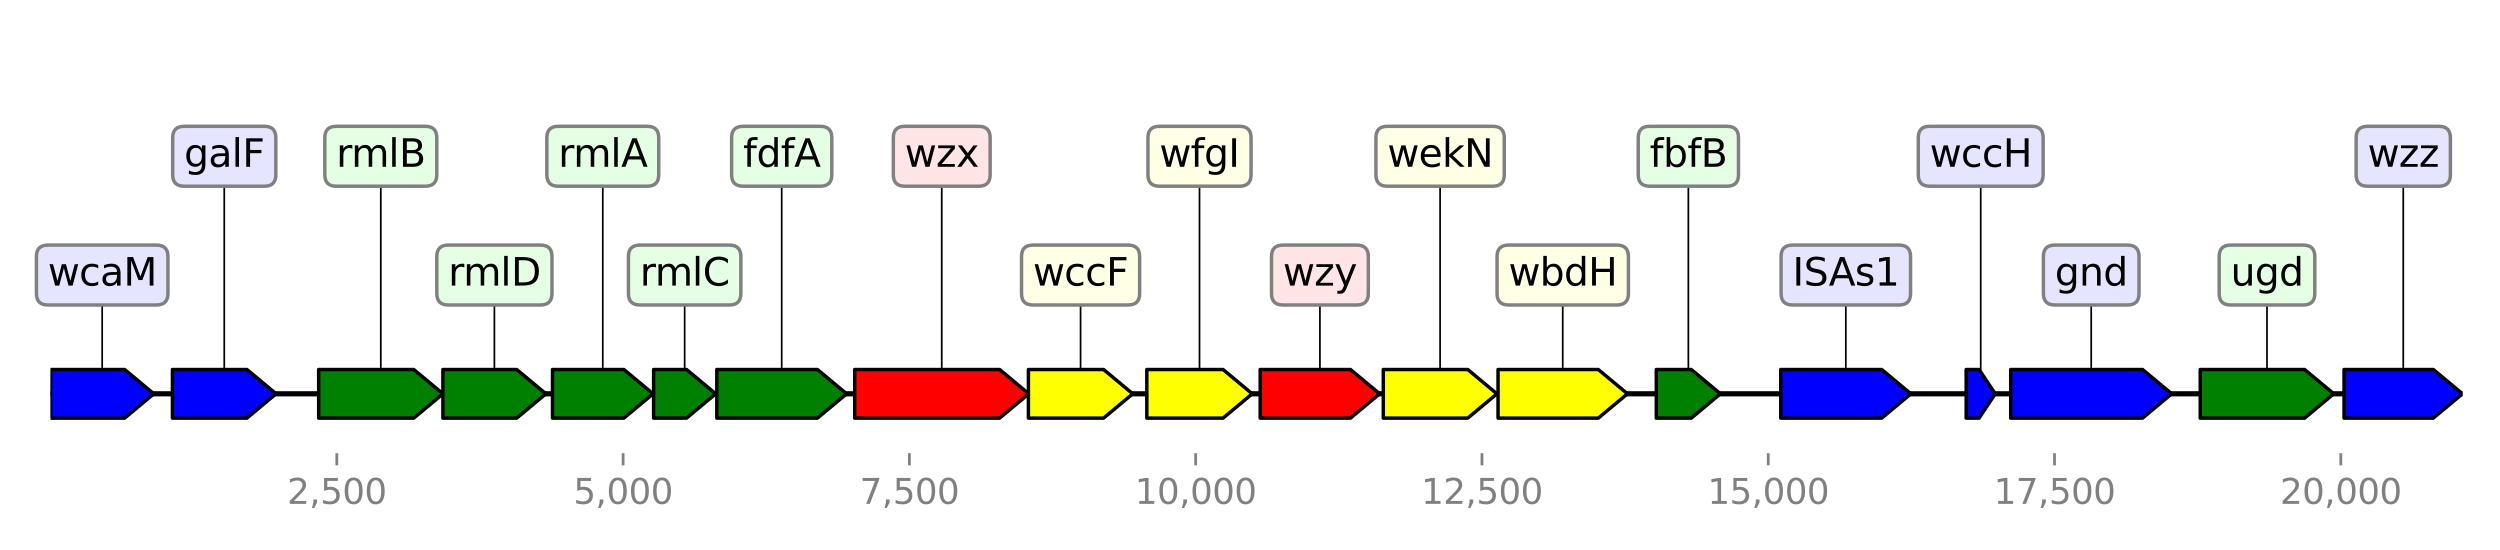 <?xml version="1.0" encoding="utf-8" standalone="no"?>
<!DOCTYPE svg PUBLIC "-//W3C//DTD SVG 1.1//EN"
  "http://www.w3.org/Graphics/SVG/1.1/DTD/svg11.dtd">
<svg height="158.4pt" version="1.1" viewBox="0 0 720 158.4" width="720pt" xmlns="http://www.w3.org/2000/svg" xmlns:xlink="http://www.w3.org/1999/xlink">
 <defs>
  <style type="text/css">*{stroke-linecap:butt;stroke-linejoin:round;}</style>
 </defs>
 <g id="figure_1">
  <g id="patch_1">
   <path d="M 0 158.4 
L 720 158.4 
L 720 0 
L 0 0 
z
" style="fill:#ffffff;"/>
  </g>
  <g id="axes_1">
   <g id="line2d_1">
    <path clip-path="url(#p6c3e9aa646)" d="M 14.562 113.417 
L 709.2 113.417 
" style="fill:none;stroke:#000000;stroke-linecap:square;stroke-width:1.5;"/>
   </g>
   <g id="line2d_2">
    <path clip-path="url(#p6c3e9aa646)" d="M 271.22 45.006 
L 271.22 113.417 
" style="fill:none;stroke:#000000;stroke-linecap:square;stroke-width:0.5;"/>
   </g>
   <g id="line2d_3">
    <path clip-path="url(#p6c3e9aa646)" d="M 602.27 79.211 
L 602.27 113.417 
" style="fill:none;stroke:#000000;stroke-linecap:square;stroke-width:0.5;"/>
   </g>
   <g id="line2d_4">
    <path clip-path="url(#p6c3e9aa646)" d="M 652.894 79.211 
L 652.894 113.417 
" style="fill:none;stroke:#000000;stroke-linecap:square;stroke-width:0.5;"/>
   </g>
   <g id="line2d_5">
    <path clip-path="url(#p6c3e9aa646)" d="M 531.595 79.211 
L 531.595 113.417 
" style="fill:none;stroke:#000000;stroke-linecap:square;stroke-width:0.5;"/>
   </g>
   <g id="line2d_6">
    <path clip-path="url(#p6c3e9aa646)" d="M 225.131 45.006 
L 225.131 113.417 
" style="fill:none;stroke:#000000;stroke-linecap:square;stroke-width:0.5;"/>
   </g>
   <g id="line2d_7">
    <path clip-path="url(#p6c3e9aa646)" d="M 450.069 79.211 
L 450.069 113.417 
" style="fill:none;stroke:#000000;stroke-linecap:square;stroke-width:0.5;"/>
   </g>
   <g id="line2d_8">
    <path clip-path="url(#p6c3e9aa646)" d="M 109.669 45.006 
L 109.669 113.417 
" style="fill:none;stroke:#000000;stroke-linecap:square;stroke-width:0.5;"/>
   </g>
   <g id="line2d_9">
    <path clip-path="url(#p6c3e9aa646)" d="M 380.135 79.211 
L 380.135 113.417 
" style="fill:none;stroke:#000000;stroke-linecap:square;stroke-width:0.5;"/>
   </g>
   <g id="line2d_10">
    <path clip-path="url(#p6c3e9aa646)" d="M 692.14 45.006 
L 692.14 113.417 
" style="fill:none;stroke:#000000;stroke-linecap:square;stroke-width:0.5;"/>
   </g>
   <g id="line2d_11">
    <path clip-path="url(#p6c3e9aa646)" d="M 414.748 45.006 
L 414.748 113.417 
" style="fill:none;stroke:#000000;stroke-linecap:square;stroke-width:0.5;"/>
   </g>
   <g id="line2d_12">
    <path clip-path="url(#p6c3e9aa646)" d="M 345.457 45.006 
L 345.457 113.417 
" style="fill:none;stroke:#000000;stroke-linecap:square;stroke-width:0.5;"/>
   </g>
   <g id="line2d_13">
    <path clip-path="url(#p6c3e9aa646)" d="M 311.208 79.211 
L 311.208 113.417 
" style="fill:none;stroke:#000000;stroke-linecap:square;stroke-width:0.5;"/>
   </g>
   <g id="line2d_14">
    <path clip-path="url(#p6c3e9aa646)" d="M 64.586 45.006 
L 64.586 113.417 
" style="fill:none;stroke:#000000;stroke-linecap:square;stroke-width:0.5;"/>
   </g>
   <g id="line2d_15">
    <path clip-path="url(#p6c3e9aa646)" d="M 29.429 79.211 
L 29.429 113.417 
" style="fill:none;stroke:#000000;stroke-linecap:square;stroke-width:0.5;"/>
   </g>
   <g id="line2d_16">
    <path clip-path="url(#p6c3e9aa646)" d="M 142.385 79.211 
L 142.385 113.417 
" style="fill:none;stroke:#000000;stroke-linecap:square;stroke-width:0.5;"/>
   </g>
   <g id="line2d_17">
    <path clip-path="url(#p6c3e9aa646)" d="M 173.6 45.006 
L 173.6 113.417 
" style="fill:none;stroke:#000000;stroke-linecap:square;stroke-width:0.5;"/>
   </g>
   <g id="line2d_18">
    <path clip-path="url(#p6c3e9aa646)" d="M 486.247 45.006 
L 486.247 113.417 
" style="fill:none;stroke:#000000;stroke-linecap:square;stroke-width:0.5;"/>
   </g>
   <g id="line2d_19">
    <path clip-path="url(#p6c3e9aa646)" d="M 197.181 79.211 
L 197.181 113.417 
" style="fill:none;stroke:#000000;stroke-linecap:square;stroke-width:0.5;"/>
   </g>
   <g id="line2d_20">
    <path clip-path="url(#p6c3e9aa646)" d="M 570.445 45.006 
L 570.445 113.417 
" style="fill:none;stroke:#000000;stroke-linecap:square;stroke-width:0.5;"/>
   </g>
   <g id="patch_2">
    <path clip-path="url(#p6c3e9aa646)" d="M 246.155 106.417 
Q 267.021 106.417 287.886 106.417 
L 287.886 106.417 
Q 292.085 109.917 296.285 113.417 
Q 292.085 116.917 287.886 120.417 
L 287.886 120.417 
Q 267.021 120.417 246.155 120.417 
L 246.155 106.417 
z
" style="fill:#ff0000;stroke:#000000;stroke-linecap:round;"/>
   </g>
   <g id="patch_3">
    <path clip-path="url(#p6c3e9aa646)" d="M 579.085 106.417 
Q 598.069 106.417 617.052 106.417 
L 617.052 106.417 
Q 621.253 109.917 625.455 113.417 
Q 621.253 116.917 617.052 120.417 
L 617.052 120.417 
Q 598.069 120.417 579.085 120.417 
L 579.085 106.417 
z
" style="fill:#0000ff;stroke:#000000;stroke-linecap:round;"/>
   </g>
   <g id="patch_4">
    <path clip-path="url(#p6c3e9aa646)" d="M 633.667 106.417 
Q 648.695 106.417 663.723 106.417 
L 663.723 106.417 
Q 667.922 109.917 672.121 113.417 
Q 667.922 116.917 663.723 120.417 
L 663.723 120.417 
Q 648.695 120.417 633.667 120.417 
L 633.667 106.417 
z
" style="fill:#008000;stroke:#000000;stroke-linecap:round;"/>
   </g>
   <g id="patch_5">
    <path clip-path="url(#p6c3e9aa646)" d="M 512.862 106.417 
Q 527.394 106.417 541.926 106.417 
L 541.926 106.417 
Q 546.126 109.917 550.327 113.417 
Q 546.126 116.917 541.926 120.417 
L 541.926 120.417 
Q 527.394 120.417 512.862 120.417 
L 512.862 106.417 
z
" style="fill:#0000ff;stroke:#000000;stroke-linecap:round;"/>
   </g>
   <g id="patch_6">
    <path clip-path="url(#p6c3e9aa646)" d="M 206.448 106.417 
Q 220.932 106.417 235.417 106.417 
L 235.417 106.417 
Q 239.615 109.917 243.814 113.417 
Q 239.615 116.917 235.417 120.417 
L 235.417 120.417 
Q 220.932 120.417 206.448 120.417 
L 206.448 106.417 
z
" style="fill:#008000;stroke:#000000;stroke-linecap:round;"/>
   </g>
   <g id="patch_7">
    <path clip-path="url(#p6c3e9aa646)" d="M 431.435 106.417 
Q 445.868 106.417 460.3 106.417 
L 460.3 106.417 
Q 464.501 109.917 468.702 113.417 
Q 464.501 116.917 460.3 120.417 
L 460.3 120.417 
Q 445.868 120.417 431.435 120.417 
L 431.435 106.417 
z
" style="fill:#ffff00;stroke:#000000;stroke-linecap:round;"/>
   </g>
   <g id="patch_8">
    <path clip-path="url(#p6c3e9aa646)" d="M 91.778 106.417 
Q 105.469 106.417 119.161 106.417 
L 119.161 106.417 
Q 123.361 109.917 127.56 113.417 
Q 123.361 116.917 119.161 120.417 
L 119.161 120.417 
Q 105.469 120.417 91.778 120.417 
L 91.778 106.417 
z
" style="fill:#008000;stroke:#000000;stroke-linecap:round;"/>
   </g>
   <g id="patch_9">
    <path clip-path="url(#p6c3e9aa646)" d="M 362.936 106.417 
Q 375.934 106.417 388.932 106.417 
L 388.932 106.417 
Q 393.133 109.917 397.334 113.417 
Q 393.133 116.917 388.932 120.417 
L 388.932 120.417 
Q 375.934 120.417 362.936 120.417 
L 362.936 106.417 
z
" style="fill:#ff0000;stroke:#000000;stroke-linecap:round;"/>
   </g>
   <g id="patch_10">
    <path clip-path="url(#p6c3e9aa646)" d="M 675.089 106.417 
Q 687.942 106.417 700.794 106.417 
L 700.794 106.417 
Q 704.992 109.917 709.19 113.417 
Q 704.992 116.917 700.794 120.417 
L 700.794 120.417 
Q 687.942 120.417 675.089 120.417 
L 675.089 106.417 
z
" style="fill:#0000ff;stroke:#000000;stroke-linecap:round;"/>
   </g>
   <g id="patch_11">
    <path clip-path="url(#p6c3e9aa646)" d="M 398.39 106.417 
Q 410.548 106.417 422.707 106.417 
L 422.707 106.417 
Q 426.906 109.917 431.105 113.417 
Q 426.906 116.917 422.707 120.417 
L 422.707 120.417 
Q 410.548 120.417 398.39 120.417 
L 398.39 106.417 
z
" style="fill:#ffff00;stroke:#000000;stroke-linecap:round;"/>
   </g>
   <g id="patch_12">
    <path clip-path="url(#p6c3e9aa646)" d="M 330.287 106.417 
Q 341.259 106.417 352.231 106.417 
L 352.231 106.417 
Q 356.43 109.917 360.628 113.417 
Q 356.43 116.917 352.231 120.417 
L 352.231 120.417 
Q 341.259 120.417 330.287 120.417 
L 330.287 106.417 
z
" style="fill:#ffff00;stroke:#000000;stroke-linecap:round;"/>
   </g>
   <g id="patch_13">
    <path clip-path="url(#p6c3e9aa646)" d="M 296.186 106.417 
Q 307.007 106.417 317.828 106.417 
L 317.828 106.417 
Q 322.029 109.917 326.23 113.417 
Q 322.029 116.917 317.828 120.417 
L 317.828 120.417 
Q 307.007 120.417 296.186 120.417 
L 296.186 106.417 
z
" style="fill:#ffff00;stroke:#000000;stroke-linecap:round;"/>
   </g>
   <g id="patch_14">
    <path clip-path="url(#p6c3e9aa646)" d="M 49.662 106.417 
Q 60.387 106.417 71.111 106.417 
L 71.111 106.417 
Q 75.31 109.917 79.509 113.417 
Q 75.31 116.917 71.111 120.417 
L 71.111 120.417 
Q 60.387 120.417 49.662 120.417 
L 49.662 106.417 
z
" style="fill:#0000ff;stroke:#000000;stroke-linecap:round;"/>
   </g>
   <g id="patch_15">
    <path clip-path="url(#p6c3e9aa646)" d="M 14.572 106.417 
Q 25.231 106.417 35.89 106.417 
L 35.89 106.417 
Q 40.088 109.917 44.287 113.417 
Q 40.088 116.917 35.89 120.417 
L 35.89 120.417 
Q 25.231 120.417 14.572 120.417 
L 14.572 106.417 
z
" style="fill:#0000ff;stroke:#000000;stroke-linecap:round;"/>
   </g>
   <g id="patch_16">
    <path clip-path="url(#p6c3e9aa646)" d="M 127.56 106.417 
Q 138.185 106.417 148.809 106.417 
L 148.809 106.417 
Q 153.009 109.917 157.209 113.417 
Q 153.009 116.917 148.809 120.417 
L 148.809 120.417 
Q 138.185 120.417 127.56 120.417 
L 127.56 106.417 
z
" style="fill:#008000;stroke:#000000;stroke-linecap:round;"/>
   </g>
   <g id="patch_17">
    <path clip-path="url(#p6c3e9aa646)" d="M 159.122 106.417 
Q 169.399 106.417 179.676 106.417 
L 179.676 106.417 
Q 183.877 109.917 188.078 113.417 
Q 183.877 116.917 179.676 120.417 
L 179.676 120.417 
Q 169.399 120.417 159.122 120.417 
L 159.122 106.417 
z
" style="fill:#008000;stroke:#000000;stroke-linecap:round;"/>
   </g>
   <g id="patch_18">
    <path clip-path="url(#p6c3e9aa646)" d="M 477.013 106.417 
Q 482.047 106.417 487.082 106.417 
L 487.082 106.417 
Q 491.282 109.917 495.482 113.417 
Q 491.282 116.917 487.082 120.417 
L 487.082 120.417 
Q 482.047 120.417 477.013 120.417 
L 477.013 106.417 
z
" style="fill:#008000;stroke:#000000;stroke-linecap:round;"/>
   </g>
   <g id="patch_19">
    <path clip-path="url(#p6c3e9aa646)" d="M 188.243 106.417 
Q 192.98 106.417 197.717 106.417 
L 197.717 106.417 
Q 201.918 109.917 206.118 113.417 
Q 201.918 116.917 197.717 120.417 
L 197.717 120.417 
Q 192.98 120.417 188.243 120.417 
L 188.243 106.417 
z
" style="fill:#008000;stroke:#000000;stroke-linecap:round;"/>
   </g>
   <g id="patch_20">
    <path clip-path="url(#p6c3e9aa646)" d="M 566.256 106.417 
Q 568.107 106.417 569.958 106.417 
L 569.958 106.417 
Q 572.295 109.917 574.633 113.417 
Q 572.295 116.917 569.958 120.417 
L 569.958 120.417 
Q 568.107 120.417 566.256 120.417 
L 566.256 106.417 
z
" style="fill:#0000ff;stroke:#000000;stroke-linecap:round;"/>
   </g>
   <g id="matplotlib.axis_1">
    <g id="xtick_1">
     <g id="line2d_21">
      <defs>
       <path d="M 0 0 
L 0 3.5 
" id="m3adf915f2d" style="stroke:#808080;stroke-width:0.8;"/>
      </defs>
      <g>
       <use style="fill:#808080;stroke:#808080;stroke-width:0.8;" x="97.005" xlink:href="#m3adf915f2d" y="130.52"/>
      </g>
     </g>
     <g id="text_1">
      <!-- 2,500 -->
      <g style="fill:#808080;" transform="translate(82.691 145.118)scale(0.1 -0.1)">
       <defs>
        <path d="M 1228 531 
L 3431 531 
L 3431 0 
L 469 0 
L 469 531 
Q 828 903 1448 1529 
Q 2069 2156 2228 2338 
Q 2531 2678 2651 2914 
Q 2772 3150 2772 3378 
Q 2772 3750 2511 3984 
Q 2250 4219 1831 4219 
Q 1534 4219 1204 4116 
Q 875 4013 500 3803 
L 500 4441 
Q 881 4594 1212 4672 
Q 1544 4750 1819 4750 
Q 2544 4750 2975 4387 
Q 3406 4025 3406 3419 
Q 3406 3131 3298 2873 
Q 3191 2616 2906 2266 
Q 2828 2175 2409 1742 
Q 1991 1309 1228 531 
z
" id="DejaVuSans-32" transform="scale(0.016)"/>
        <path d="M 750 794 
L 1409 794 
L 1409 256 
L 897 -744 
L 494 -744 
L 750 256 
L 750 794 
z
" id="DejaVuSans-2c" transform="scale(0.016)"/>
        <path d="M 691 4666 
L 3169 4666 
L 3169 4134 
L 1269 4134 
L 1269 2991 
Q 1406 3038 1543 3061 
Q 1681 3084 1819 3084 
Q 2600 3084 3056 2656 
Q 3513 2228 3513 1497 
Q 3513 744 3044 326 
Q 2575 -91 1722 -91 
Q 1428 -91 1123 -41 
Q 819 9 494 109 
L 494 744 
Q 775 591 1075 516 
Q 1375 441 1709 441 
Q 2250 441 2565 725 
Q 2881 1009 2881 1497 
Q 2881 1984 2565 2268 
Q 2250 2553 1709 2553 
Q 1456 2553 1204 2497 
Q 953 2441 691 2322 
L 691 4666 
z
" id="DejaVuSans-35" transform="scale(0.016)"/>
        <path d="M 2034 4250 
Q 1547 4250 1301 3770 
Q 1056 3291 1056 2328 
Q 1056 1369 1301 889 
Q 1547 409 2034 409 
Q 2525 409 2770 889 
Q 3016 1369 3016 2328 
Q 3016 3291 2770 3770 
Q 2525 4250 2034 4250 
z
M 2034 4750 
Q 2819 4750 3233 4129 
Q 3647 3509 3647 2328 
Q 3647 1150 3233 529 
Q 2819 -91 2034 -91 
Q 1250 -91 836 529 
Q 422 1150 422 2328 
Q 422 3509 836 4129 
Q 1250 4750 2034 4750 
z
" id="DejaVuSans-30" transform="scale(0.016)"/>
       </defs>
       <use xlink:href="#DejaVuSans-32"/>
       <use x="63.623" xlink:href="#DejaVuSans-2c"/>
       <use x="95.41" xlink:href="#DejaVuSans-35"/>
       <use x="159.033" xlink:href="#DejaVuSans-30"/>
       <use x="222.656" xlink:href="#DejaVuSans-30"/>
      </g>
     </g>
    </g>
    <g id="xtick_2">
     <g id="line2d_22">
      <g>
       <use style="fill:#808080;stroke:#808080;stroke-width:0.8;" x="179.454" xlink:href="#m3adf915f2d" y="130.52"/>
      </g>
     </g>
     <g id="text_2">
      <!-- 5,000 -->
      <g style="fill:#808080;" transform="translate(165.14 145.118)scale(0.1 -0.1)">
       <use xlink:href="#DejaVuSans-35"/>
       <use x="63.623" xlink:href="#DejaVuSans-2c"/>
       <use x="95.41" xlink:href="#DejaVuSans-30"/>
       <use x="159.033" xlink:href="#DejaVuSans-30"/>
       <use x="222.656" xlink:href="#DejaVuSans-30"/>
      </g>
     </g>
    </g>
    <g id="xtick_3">
     <g id="line2d_23">
      <g>
       <use style="fill:#808080;stroke:#808080;stroke-width:0.8;" x="261.903" xlink:href="#m3adf915f2d" y="130.52"/>
      </g>
     </g>
     <g id="text_3">
      <!-- 7,500 -->
      <g style="fill:#808080;" transform="translate(247.589 145.118)scale(0.1 -0.1)">
       <defs>
        <path d="M 525 4666 
L 3525 4666 
L 3525 4397 
L 1831 0 
L 1172 0 
L 2766 4134 
L 525 4134 
L 525 4666 
z
" id="DejaVuSans-37" transform="scale(0.016)"/>
       </defs>
       <use xlink:href="#DejaVuSans-37"/>
       <use x="63.623" xlink:href="#DejaVuSans-2c"/>
       <use x="95.41" xlink:href="#DejaVuSans-35"/>
       <use x="159.033" xlink:href="#DejaVuSans-30"/>
       <use x="222.656" xlink:href="#DejaVuSans-30"/>
      </g>
     </g>
    </g>
    <g id="xtick_4">
     <g id="line2d_24">
      <g>
       <use style="fill:#808080;stroke:#808080;stroke-width:0.8;" x="344.352" xlink:href="#m3adf915f2d" y="130.52"/>
      </g>
     </g>
     <g id="text_4">
      <!-- 10,000 -->
      <g style="fill:#808080;" transform="translate(326.857 145.118)scale(0.1 -0.1)">
       <defs>
        <path d="M 794 531 
L 1825 531 
L 1825 4091 
L 703 3866 
L 703 4441 
L 1819 4666 
L 2450 4666 
L 2450 531 
L 3481 531 
L 3481 0 
L 794 0 
L 794 531 
z
" id="DejaVuSans-31" transform="scale(0.016)"/>
       </defs>
       <use xlink:href="#DejaVuSans-31"/>
       <use x="63.623" xlink:href="#DejaVuSans-30"/>
       <use x="127.246" xlink:href="#DejaVuSans-2c"/>
       <use x="159.033" xlink:href="#DejaVuSans-30"/>
       <use x="222.656" xlink:href="#DejaVuSans-30"/>
       <use x="286.279" xlink:href="#DejaVuSans-30"/>
      </g>
     </g>
    </g>
    <g id="xtick_5">
     <g id="line2d_25">
      <g>
       <use style="fill:#808080;stroke:#808080;stroke-width:0.8;" x="426.802" xlink:href="#m3adf915f2d" y="130.52"/>
      </g>
     </g>
     <g id="text_5">
      <!-- 12,500 -->
      <g style="fill:#808080;" transform="translate(409.306 145.118)scale(0.1 -0.1)">
       <use xlink:href="#DejaVuSans-31"/>
       <use x="63.623" xlink:href="#DejaVuSans-32"/>
       <use x="127.246" xlink:href="#DejaVuSans-2c"/>
       <use x="159.033" xlink:href="#DejaVuSans-35"/>
       <use x="222.656" xlink:href="#DejaVuSans-30"/>
       <use x="286.279" xlink:href="#DejaVuSans-30"/>
      </g>
     </g>
    </g>
    <g id="xtick_6">
     <g id="line2d_26">
      <g>
       <use style="fill:#808080;stroke:#808080;stroke-width:0.8;" x="509.251" xlink:href="#m3adf915f2d" y="130.52"/>
      </g>
     </g>
     <g id="text_6">
      <!-- 15,000 -->
      <g style="fill:#808080;" transform="translate(491.755 145.118)scale(0.1 -0.1)">
       <use xlink:href="#DejaVuSans-31"/>
       <use x="63.623" xlink:href="#DejaVuSans-35"/>
       <use x="127.246" xlink:href="#DejaVuSans-2c"/>
       <use x="159.033" xlink:href="#DejaVuSans-30"/>
       <use x="222.656" xlink:href="#DejaVuSans-30"/>
       <use x="286.279" xlink:href="#DejaVuSans-30"/>
      </g>
     </g>
    </g>
    <g id="xtick_7">
     <g id="line2d_27">
      <g>
       <use style="fill:#808080;stroke:#808080;stroke-width:0.8;" x="591.7" xlink:href="#m3adf915f2d" y="130.52"/>
      </g>
     </g>
     <g id="text_7">
      <!-- 17,500 -->
      <g style="fill:#808080;" transform="translate(574.205 145.118)scale(0.1 -0.1)">
       <use xlink:href="#DejaVuSans-31"/>
       <use x="63.623" xlink:href="#DejaVuSans-37"/>
       <use x="127.246" xlink:href="#DejaVuSans-2c"/>
       <use x="159.033" xlink:href="#DejaVuSans-35"/>
       <use x="222.656" xlink:href="#DejaVuSans-30"/>
       <use x="286.279" xlink:href="#DejaVuSans-30"/>
      </g>
     </g>
    </g>
    <g id="xtick_8">
     <g id="line2d_28">
      <g>
       <use style="fill:#808080;stroke:#808080;stroke-width:0.8;" x="674.149" xlink:href="#m3adf915f2d" y="130.52"/>
      </g>
     </g>
     <g id="text_8">
      <!-- 20,000 -->
      <g style="fill:#808080;" transform="translate(656.654 145.118)scale(0.1 -0.1)">
       <use xlink:href="#DejaVuSans-32"/>
       <use x="63.623" xlink:href="#DejaVuSans-30"/>
       <use x="127.246" xlink:href="#DejaVuSans-2c"/>
       <use x="159.033" xlink:href="#DejaVuSans-30"/>
       <use x="222.656" xlink:href="#DejaVuSans-30"/>
       <use x="286.279" xlink:href="#DejaVuSans-30"/>
      </g>
     </g>
    </g>
   </g>
   <g id="linkto_wzx">
    <g id="patch_21">
     <a xlink:href="wzx">
      <path d="M 260.58 53.629 
L 281.86 53.629 
Q 285.16 53.629 285.16 50.329 
L 285.16 39.683 
Q 285.16 36.383 281.86 36.383 
L 260.58 36.383 
Q 257.28 36.383 257.28 39.683 
L 257.28 50.329 
Q 257.28 53.629 260.58 53.629 
z
" style="fill:#ffe5e5;stroke:#808080;stroke-linejoin:miter;"/>
     </a>
    </g>
    <!-- wzx -->
    <g transform="translate(260.58 48.041)scale(0.11 -0.11)">
     <defs>
      <path d="M 269 3500 
L 844 3500 
L 1563 769 
L 2278 3500 
L 2956 3500 
L 3675 769 
L 4391 3500 
L 4966 3500 
L 4050 0 
L 3372 0 
L 2619 2869 
L 1863 0 
L 1184 0 
L 269 3500 
z
" id="DejaVuSans-77" transform="scale(0.016)"/>
      <path d="M 353 3500 
L 3084 3500 
L 3084 2975 
L 922 459 
L 3084 459 
L 3084 0 
L 275 0 
L 275 525 
L 2438 3041 
L 353 3041 
L 353 3500 
z
" id="DejaVuSans-7a" transform="scale(0.016)"/>
      <path d="M 3513 3500 
L 2247 1797 
L 3578 0 
L 2900 0 
L 1881 1375 
L 863 0 
L 184 0 
L 1544 1831 
L 300 3500 
L 978 3500 
L 1906 2253 
L 2834 3500 
L 3513 3500 
z
" id="DejaVuSans-78" transform="scale(0.016)"/>
     </defs>
     <use xlink:href="#DejaVuSans-77"/>
     <use x="81.787" xlink:href="#DejaVuSans-7a"/>
     <use x="134.277" xlink:href="#DejaVuSans-78"/>
    </g>
   </g>
   <g id="linkto_gnd">
    <g id="patch_22">
     <a xlink:href="gnd">
      <path d="M 591.801 87.834 
L 612.739 87.834 
Q 616.039 87.834 616.039 84.534 
L 616.039 73.888 
Q 616.039 70.588 612.739 70.588 
L 591.801 70.588 
Q 588.501 70.588 588.501 73.888 
L 588.501 84.534 
Q 588.501 87.834 591.801 87.834 
z
" style="fill:#e5e5ff;stroke:#808080;stroke-linejoin:miter;"/>
     </a>
    </g>
    <!-- gnd -->
    <g transform="translate(591.801 82.247)scale(0.11 -0.11)">
     <defs>
      <path d="M 2906 1791 
Q 2906 2416 2648 2759 
Q 2391 3103 1925 3103 
Q 1463 3103 1205 2759 
Q 947 2416 947 1791 
Q 947 1169 1205 825 
Q 1463 481 1925 481 
Q 2391 481 2648 825 
Q 2906 1169 2906 1791 
z
M 3481 434 
Q 3481 -459 3084 -895 
Q 2688 -1331 1869 -1331 
Q 1566 -1331 1297 -1286 
Q 1028 -1241 775 -1147 
L 775 -588 
Q 1028 -725 1275 -790 
Q 1522 -856 1778 -856 
Q 2344 -856 2625 -561 
Q 2906 -266 2906 331 
L 2906 616 
Q 2728 306 2450 153 
Q 2172 0 1784 0 
Q 1141 0 747 490 
Q 353 981 353 1791 
Q 353 2603 747 3093 
Q 1141 3584 1784 3584 
Q 2172 3584 2450 3431 
Q 2728 3278 2906 2969 
L 2906 3500 
L 3481 3500 
L 3481 434 
z
" id="DejaVuSans-67" transform="scale(0.016)"/>
      <path d="M 3513 2113 
L 3513 0 
L 2938 0 
L 2938 2094 
Q 2938 2591 2744 2837 
Q 2550 3084 2163 3084 
Q 1697 3084 1428 2787 
Q 1159 2491 1159 1978 
L 1159 0 
L 581 0 
L 581 3500 
L 1159 3500 
L 1159 2956 
Q 1366 3272 1645 3428 
Q 1925 3584 2291 3584 
Q 2894 3584 3203 3211 
Q 3513 2838 3513 2113 
z
" id="DejaVuSans-6e" transform="scale(0.016)"/>
      <path d="M 2906 2969 
L 2906 4863 
L 3481 4863 
L 3481 0 
L 2906 0 
L 2906 525 
Q 2725 213 2448 61 
Q 2172 -91 1784 -91 
Q 1150 -91 751 415 
Q 353 922 353 1747 
Q 353 2572 751 3078 
Q 1150 3584 1784 3584 
Q 2172 3584 2448 3432 
Q 2725 3281 2906 2969 
z
M 947 1747 
Q 947 1113 1208 752 
Q 1469 391 1925 391 
Q 2381 391 2643 752 
Q 2906 1113 2906 1747 
Q 2906 2381 2643 2742 
Q 2381 3103 1925 3103 
Q 1469 3103 1208 2742 
Q 947 2381 947 1747 
z
" id="DejaVuSans-64" transform="scale(0.016)"/>
     </defs>
     <use xlink:href="#DejaVuSans-67"/>
     <use x="63.477" xlink:href="#DejaVuSans-6e"/>
     <use x="126.855" xlink:href="#DejaVuSans-64"/>
    </g>
   </g>
   <g id="linkto_ugd">
    <g id="patch_23">
     <a xlink:href="ugd">
      <path d="M 642.425 87.834 
L 663.363 87.834 
Q 666.663 87.834 666.663 84.534 
L 666.663 73.888 
Q 666.663 70.588 663.363 70.588 
L 642.425 70.588 
Q 639.125 70.588 639.125 73.888 
L 639.125 84.534 
Q 639.125 87.834 642.425 87.834 
z
" style="fill:#e5ffe5;stroke:#808080;stroke-linejoin:miter;"/>
     </a>
    </g>
    <!-- ugd -->
    <g transform="translate(642.425 82.247)scale(0.11 -0.11)">
     <defs>
      <path d="M 544 1381 
L 544 3500 
L 1119 3500 
L 1119 1403 
Q 1119 906 1312 657 
Q 1506 409 1894 409 
Q 2359 409 2629 706 
Q 2900 1003 2900 1516 
L 2900 3500 
L 3475 3500 
L 3475 0 
L 2900 0 
L 2900 538 
Q 2691 219 2414 64 
Q 2138 -91 1772 -91 
Q 1169 -91 856 284 
Q 544 659 544 1381 
z
M 1991 3584 
L 1991 3584 
z
" id="DejaVuSans-75" transform="scale(0.016)"/>
     </defs>
     <use xlink:href="#DejaVuSans-75"/>
     <use x="63.379" xlink:href="#DejaVuSans-67"/>
     <use x="126.855" xlink:href="#DejaVuSans-64"/>
    </g>
   </g>
   <g id="linkto_ISAs1">
    <g id="patch_24">
     <a xlink:href="ISAs1">
      <path d="M 516.25 87.834 
L 546.939 87.834 
Q 550.239 87.834 550.239 84.534 
L 550.239 73.888 
Q 550.239 70.588 546.939 70.588 
L 516.25 70.588 
Q 512.95 70.588 512.95 73.888 
L 512.95 84.534 
Q 512.95 87.834 516.25 87.834 
z
" style="fill:#e5e5ff;stroke:#808080;stroke-linejoin:miter;"/>
     </a>
    </g>
    <!-- ISAs1 -->
    <g transform="translate(516.25 82.247)scale(0.11 -0.11)">
     <defs>
      <path d="M 628 4666 
L 1259 4666 
L 1259 0 
L 628 0 
L 628 4666 
z
" id="DejaVuSans-49" transform="scale(0.016)"/>
      <path d="M 3425 4513 
L 3425 3897 
Q 3066 4069 2747 4153 
Q 2428 4238 2131 4238 
Q 1616 4238 1336 4038 
Q 1056 3838 1056 3469 
Q 1056 3159 1242 3001 
Q 1428 2844 1947 2747 
L 2328 2669 
Q 3034 2534 3370 2195 
Q 3706 1856 3706 1288 
Q 3706 609 3251 259 
Q 2797 -91 1919 -91 
Q 1588 -91 1214 -16 
Q 841 59 441 206 
L 441 856 
Q 825 641 1194 531 
Q 1563 422 1919 422 
Q 2459 422 2753 634 
Q 3047 847 3047 1241 
Q 3047 1584 2836 1778 
Q 2625 1972 2144 2069 
L 1759 2144 
Q 1053 2284 737 2584 
Q 422 2884 422 3419 
Q 422 4038 858 4394 
Q 1294 4750 2059 4750 
Q 2388 4750 2728 4690 
Q 3069 4631 3425 4513 
z
" id="DejaVuSans-53" transform="scale(0.016)"/>
      <path d="M 2188 4044 
L 1331 1722 
L 3047 1722 
L 2188 4044 
z
M 1831 4666 
L 2547 4666 
L 4325 0 
L 3669 0 
L 3244 1197 
L 1141 1197 
L 716 0 
L 50 0 
L 1831 4666 
z
" id="DejaVuSans-41" transform="scale(0.016)"/>
      <path d="M 2834 3397 
L 2834 2853 
Q 2591 2978 2328 3040 
Q 2066 3103 1784 3103 
Q 1356 3103 1142 2972 
Q 928 2841 928 2578 
Q 928 2378 1081 2264 
Q 1234 2150 1697 2047 
L 1894 2003 
Q 2506 1872 2764 1633 
Q 3022 1394 3022 966 
Q 3022 478 2636 193 
Q 2250 -91 1575 -91 
Q 1294 -91 989 -36 
Q 684 19 347 128 
L 347 722 
Q 666 556 975 473 
Q 1284 391 1588 391 
Q 1994 391 2212 530 
Q 2431 669 2431 922 
Q 2431 1156 2273 1281 
Q 2116 1406 1581 1522 
L 1381 1569 
Q 847 1681 609 1914 
Q 372 2147 372 2553 
Q 372 3047 722 3315 
Q 1072 3584 1716 3584 
Q 2034 3584 2315 3537 
Q 2597 3491 2834 3397 
z
" id="DejaVuSans-73" transform="scale(0.016)"/>
     </defs>
     <use xlink:href="#DejaVuSans-49"/>
     <use x="29.492" xlink:href="#DejaVuSans-53"/>
     <use x="94.844" xlink:href="#DejaVuSans-41"/>
     <use x="163.252" xlink:href="#DejaVuSans-73"/>
     <use x="215.352" xlink:href="#DejaVuSans-31"/>
    </g>
   </g>
   <g id="linkto_fdfA">
    <g id="patch_25">
     <a xlink:href="fdfA">
      <path d="M 214.005 53.629 
L 236.257 53.629 
Q 239.557 53.629 239.557 50.329 
L 239.557 39.683 
Q 239.557 36.383 236.257 36.383 
L 214.005 36.383 
Q 210.705 36.383 210.705 39.683 
L 210.705 50.329 
Q 210.705 53.629 214.005 53.629 
z
" style="fill:#e5ffe5;stroke:#808080;stroke-linejoin:miter;"/>
     </a>
    </g>
    <!-- fdfA -->
    <g transform="translate(214.005 48.041)scale(0.11 -0.11)">
     <defs>
      <path d="M 2375 4863 
L 2375 4384 
L 1825 4384 
Q 1516 4384 1395 4259 
Q 1275 4134 1275 3809 
L 1275 3500 
L 2222 3500 
L 2222 3053 
L 1275 3053 
L 1275 0 
L 697 0 
L 697 3053 
L 147 3053 
L 147 3500 
L 697 3500 
L 697 3744 
Q 697 4328 969 4595 
Q 1241 4863 1831 4863 
L 2375 4863 
z
" id="DejaVuSans-66" transform="scale(0.016)"/>
     </defs>
     <use xlink:href="#DejaVuSans-66"/>
     <use x="35.205" xlink:href="#DejaVuSans-64"/>
     <use x="98.682" xlink:href="#DejaVuSans-66"/>
     <use x="133.887" xlink:href="#DejaVuSans-41"/>
    </g>
   </g>
   <g id="linkto_wbdH">
    <g id="patch_26">
     <a xlink:href="wbdH">
      <path d="M 434.451 87.834 
L 465.686 87.834 
Q 468.986 87.834 468.986 84.534 
L 468.986 73.888 
Q 468.986 70.588 465.686 70.588 
L 434.451 70.588 
Q 431.151 70.588 431.151 73.888 
L 431.151 84.534 
Q 431.151 87.834 434.451 87.834 
z
" style="fill:#ffffe5;stroke:#808080;stroke-linejoin:miter;"/>
     </a>
    </g>
    <!-- wbdH -->
    <g transform="translate(434.451 82.247)scale(0.11 -0.11)">
     <defs>
      <path d="M 3116 1747 
Q 3116 2381 2855 2742 
Q 2594 3103 2138 3103 
Q 1681 3103 1420 2742 
Q 1159 2381 1159 1747 
Q 1159 1113 1420 752 
Q 1681 391 2138 391 
Q 2594 391 2855 752 
Q 3116 1113 3116 1747 
z
M 1159 2969 
Q 1341 3281 1617 3432 
Q 1894 3584 2278 3584 
Q 2916 3584 3314 3078 
Q 3713 2572 3713 1747 
Q 3713 922 3314 415 
Q 2916 -91 2278 -91 
Q 1894 -91 1617 61 
Q 1341 213 1159 525 
L 1159 0 
L 581 0 
L 581 4863 
L 1159 4863 
L 1159 2969 
z
" id="DejaVuSans-62" transform="scale(0.016)"/>
      <path d="M 628 4666 
L 1259 4666 
L 1259 2753 
L 3553 2753 
L 3553 4666 
L 4184 4666 
L 4184 0 
L 3553 0 
L 3553 2222 
L 1259 2222 
L 1259 0 
L 628 0 
L 628 4666 
z
" id="DejaVuSans-48" transform="scale(0.016)"/>
     </defs>
     <use xlink:href="#DejaVuSans-77"/>
     <use x="81.787" xlink:href="#DejaVuSans-62"/>
     <use x="145.264" xlink:href="#DejaVuSans-64"/>
     <use x="208.74" xlink:href="#DejaVuSans-48"/>
    </g>
   </g>
   <g id="linkto_rmlB">
    <g id="patch_27">
     <a xlink:href="rmlB">
      <path d="M 96.845 53.629 
L 122.493 53.629 
Q 125.793 53.629 125.793 50.329 
L 125.793 39.683 
Q 125.793 36.383 122.493 36.383 
L 96.845 36.383 
Q 93.545 36.383 93.545 39.683 
L 93.545 50.329 
Q 93.545 53.629 96.845 53.629 
z
" style="fill:#e5ffe5;stroke:#808080;stroke-linejoin:miter;"/>
     </a>
    </g>
    <!-- rmlB -->
    <g transform="translate(96.845 48.041)scale(0.11 -0.11)">
     <defs>
      <path d="M 2631 2963 
Q 2534 3019 2420 3045 
Q 2306 3072 2169 3072 
Q 1681 3072 1420 2755 
Q 1159 2438 1159 1844 
L 1159 0 
L 581 0 
L 581 3500 
L 1159 3500 
L 1159 2956 
Q 1341 3275 1631 3429 
Q 1922 3584 2338 3584 
Q 2397 3584 2469 3576 
Q 2541 3569 2628 3553 
L 2631 2963 
z
" id="DejaVuSans-72" transform="scale(0.016)"/>
      <path d="M 3328 2828 
Q 3544 3216 3844 3400 
Q 4144 3584 4550 3584 
Q 5097 3584 5394 3201 
Q 5691 2819 5691 2113 
L 5691 0 
L 5113 0 
L 5113 2094 
Q 5113 2597 4934 2840 
Q 4756 3084 4391 3084 
Q 3944 3084 3684 2787 
Q 3425 2491 3425 1978 
L 3425 0 
L 2847 0 
L 2847 2094 
Q 2847 2600 2669 2842 
Q 2491 3084 2119 3084 
Q 1678 3084 1418 2786 
Q 1159 2488 1159 1978 
L 1159 0 
L 581 0 
L 581 3500 
L 1159 3500 
L 1159 2956 
Q 1356 3278 1631 3431 
Q 1906 3584 2284 3584 
Q 2666 3584 2933 3390 
Q 3200 3197 3328 2828 
z
" id="DejaVuSans-6d" transform="scale(0.016)"/>
      <path d="M 603 4863 
L 1178 4863 
L 1178 0 
L 603 0 
L 603 4863 
z
" id="DejaVuSans-6c" transform="scale(0.016)"/>
      <path d="M 1259 2228 
L 1259 519 
L 2272 519 
Q 2781 519 3026 730 
Q 3272 941 3272 1375 
Q 3272 1813 3026 2020 
Q 2781 2228 2272 2228 
L 1259 2228 
z
M 1259 4147 
L 1259 2741 
L 2194 2741 
Q 2656 2741 2882 2914 
Q 3109 3088 3109 3444 
Q 3109 3797 2882 3972 
Q 2656 4147 2194 4147 
L 1259 4147 
z
M 628 4666 
L 2241 4666 
Q 2963 4666 3353 4366 
Q 3744 4066 3744 3513 
Q 3744 3084 3544 2831 
Q 3344 2578 2956 2516 
Q 3422 2416 3680 2098 
Q 3938 1781 3938 1306 
Q 3938 681 3513 340 
Q 3088 0 2303 0 
L 628 0 
L 628 4666 
z
" id="DejaVuSans-42" transform="scale(0.016)"/>
     </defs>
     <use xlink:href="#DejaVuSans-72"/>
     <use x="39.363" xlink:href="#DejaVuSans-6d"/>
     <use x="136.775" xlink:href="#DejaVuSans-6c"/>
     <use x="164.559" xlink:href="#DejaVuSans-42"/>
    </g>
   </g>
   <g id="linkto_wzy">
    <g id="patch_28">
     <a xlink:href="wzy">
      <path d="M 369.495 87.834 
L 390.775 87.834 
Q 394.075 87.834 394.075 84.534 
L 394.075 73.888 
Q 394.075 70.588 390.775 70.588 
L 369.495 70.588 
Q 366.195 70.588 366.195 73.888 
L 366.195 84.534 
Q 366.195 87.834 369.495 87.834 
z
" style="fill:#ffe5e5;stroke:#808080;stroke-linejoin:miter;"/>
     </a>
    </g>
    <!-- wzy -->
    <g transform="translate(369.495 82.247)scale(0.11 -0.11)">
     <defs>
      <path d="M 2059 -325 
Q 1816 -950 1584 -1140 
Q 1353 -1331 966 -1331 
L 506 -1331 
L 506 -850 
L 844 -850 
Q 1081 -850 1212 -737 
Q 1344 -625 1503 -206 
L 1606 56 
L 191 3500 
L 800 3500 
L 1894 763 
L 2988 3500 
L 3597 3500 
L 2059 -325 
z
" id="DejaVuSans-79" transform="scale(0.016)"/>
     </defs>
     <use xlink:href="#DejaVuSans-77"/>
     <use x="81.787" xlink:href="#DejaVuSans-7a"/>
     <use x="134.277" xlink:href="#DejaVuSans-79"/>
    </g>
   </g>
   <g id="linkto_wzz">
    <g id="patch_29">
     <a xlink:href="wzz">
      <path d="M 681.868 53.629 
L 702.411 53.629 
Q 705.711 53.629 705.711 50.329 
L 705.711 39.683 
Q 705.711 36.383 702.411 36.383 
L 681.868 36.383 
Q 678.568 36.383 678.568 39.683 
L 678.568 50.329 
Q 678.568 53.629 681.868 53.629 
z
" style="fill:#e5e5ff;stroke:#808080;stroke-linejoin:miter;"/>
     </a>
    </g>
    <!-- wzz -->
    <g transform="translate(681.868 48.041)scale(0.11 -0.11)">
     <use xlink:href="#DejaVuSans-77"/>
     <use x="81.787" xlink:href="#DejaVuSans-7a"/>
     <use x="134.277" xlink:href="#DejaVuSans-7a"/>
    </g>
   </g>
   <g id="linkto_wekN">
    <g id="patch_30">
     <a xlink:href="wekN">
      <path d="M 399.566 53.629 
L 429.929 53.629 
Q 433.229 53.629 433.229 50.329 
L 433.229 39.683 
Q 433.229 36.383 429.929 36.383 
L 399.566 36.383 
Q 396.266 36.383 396.266 39.683 
L 396.266 50.329 
Q 396.266 53.629 399.566 53.629 
z
" style="fill:#ffffe5;stroke:#808080;stroke-linejoin:miter;"/>
     </a>
    </g>
    <!-- wekN -->
    <g transform="translate(399.566 48.041)scale(0.11 -0.11)">
     <defs>
      <path d="M 3597 1894 
L 3597 1613 
L 953 1613 
Q 991 1019 1311 708 
Q 1631 397 2203 397 
Q 2534 397 2845 478 
Q 3156 559 3463 722 
L 3463 178 
Q 3153 47 2828 -22 
Q 2503 -91 2169 -91 
Q 1331 -91 842 396 
Q 353 884 353 1716 
Q 353 2575 817 3079 
Q 1281 3584 2069 3584 
Q 2775 3584 3186 3129 
Q 3597 2675 3597 1894 
z
M 3022 2063 
Q 3016 2534 2758 2815 
Q 2500 3097 2075 3097 
Q 1594 3097 1305 2825 
Q 1016 2553 972 2059 
L 3022 2063 
z
" id="DejaVuSans-65" transform="scale(0.016)"/>
      <path d="M 581 4863 
L 1159 4863 
L 1159 1991 
L 2875 3500 
L 3609 3500 
L 1753 1863 
L 3688 0 
L 2938 0 
L 1159 1709 
L 1159 0 
L 581 0 
L 581 4863 
z
" id="DejaVuSans-6b" transform="scale(0.016)"/>
      <path d="M 628 4666 
L 1478 4666 
L 3547 763 
L 3547 4666 
L 4159 4666 
L 4159 0 
L 3309 0 
L 1241 3903 
L 1241 0 
L 628 0 
L 628 4666 
z
" id="DejaVuSans-4e" transform="scale(0.016)"/>
     </defs>
     <use xlink:href="#DejaVuSans-77"/>
     <use x="81.787" xlink:href="#DejaVuSans-65"/>
     <use x="143.311" xlink:href="#DejaVuSans-6b"/>
     <use x="201.221" xlink:href="#DejaVuSans-4e"/>
    </g>
   </g>
   <g id="linkto_wfgI">
    <g id="patch_31">
     <a xlink:href="wfgI">
      <path d="M 333.909 53.629 
L 357.006 53.629 
Q 360.306 53.629 360.306 50.329 
L 360.306 39.683 
Q 360.306 36.383 357.006 36.383 
L 333.909 36.383 
Q 330.609 36.383 330.609 39.683 
L 330.609 50.329 
Q 330.609 53.629 333.909 53.629 
z
" style="fill:#ffffe5;stroke:#808080;stroke-linejoin:miter;"/>
     </a>
    </g>
    <!-- wfgI -->
    <g transform="translate(333.909 48.041)scale(0.11 -0.11)">
     <use xlink:href="#DejaVuSans-77"/>
     <use x="81.787" xlink:href="#DejaVuSans-66"/>
     <use x="116.992" xlink:href="#DejaVuSans-67"/>
     <use x="180.469" xlink:href="#DejaVuSans-49"/>
    </g>
   </g>
   <g id="linkto_wccF">
    <g id="patch_32">
     <a xlink:href="wccF">
      <path d="M 297.498 87.834 
L 324.917 87.834 
Q 328.217 87.834 328.217 84.534 
L 328.217 73.888 
Q 328.217 70.588 324.917 70.588 
L 297.498 70.588 
Q 294.198 70.588 294.198 73.888 
L 294.198 84.534 
Q 294.198 87.834 297.498 87.834 
z
" style="fill:#ffffe5;stroke:#808080;stroke-linejoin:miter;"/>
     </a>
    </g>
    <!-- wccF -->
    <g transform="translate(297.498 82.247)scale(0.11 -0.11)">
     <defs>
      <path d="M 3122 3366 
L 3122 2828 
Q 2878 2963 2633 3030 
Q 2388 3097 2138 3097 
Q 1578 3097 1268 2742 
Q 959 2388 959 1747 
Q 959 1106 1268 751 
Q 1578 397 2138 397 
Q 2388 397 2633 464 
Q 2878 531 3122 666 
L 3122 134 
Q 2881 22 2623 -34 
Q 2366 -91 2075 -91 
Q 1284 -91 818 406 
Q 353 903 353 1747 
Q 353 2603 823 3093 
Q 1294 3584 2113 3584 
Q 2378 3584 2631 3529 
Q 2884 3475 3122 3366 
z
" id="DejaVuSans-63" transform="scale(0.016)"/>
      <path d="M 628 4666 
L 3309 4666 
L 3309 4134 
L 1259 4134 
L 1259 2759 
L 3109 2759 
L 3109 2228 
L 1259 2228 
L 1259 0 
L 628 0 
L 628 4666 
z
" id="DejaVuSans-46" transform="scale(0.016)"/>
     </defs>
     <use xlink:href="#DejaVuSans-77"/>
     <use x="81.787" xlink:href="#DejaVuSans-63"/>
     <use x="136.768" xlink:href="#DejaVuSans-63"/>
     <use x="191.748" xlink:href="#DejaVuSans-46"/>
    </g>
   </g>
   <g id="linkto_galF">
    <g id="patch_33">
     <a xlink:href="galF">
      <path d="M 53.032 53.629 
L 76.139 53.629 
Q 79.439 53.629 79.439 50.329 
L 79.439 39.683 
Q 79.439 36.383 76.139 36.383 
L 53.032 36.383 
Q 49.732 36.383 49.732 39.683 
L 49.732 50.329 
Q 49.732 53.629 53.032 53.629 
z
" style="fill:#e5e5ff;stroke:#808080;stroke-linejoin:miter;"/>
     </a>
    </g>
    <!-- galF -->
    <g transform="translate(53.032 48.041)scale(0.11 -0.11)">
     <defs>
      <path d="M 2194 1759 
Q 1497 1759 1228 1600 
Q 959 1441 959 1056 
Q 959 750 1161 570 
Q 1363 391 1709 391 
Q 2188 391 2477 730 
Q 2766 1069 2766 1631 
L 2766 1759 
L 2194 1759 
z
M 3341 1997 
L 3341 0 
L 2766 0 
L 2766 531 
Q 2569 213 2275 61 
Q 1981 -91 1556 -91 
Q 1019 -91 701 211 
Q 384 513 384 1019 
Q 384 1609 779 1909 
Q 1175 2209 1959 2209 
L 2766 2209 
L 2766 2266 
Q 2766 2663 2505 2880 
Q 2244 3097 1772 3097 
Q 1472 3097 1187 3025 
Q 903 2953 641 2809 
L 641 3341 
Q 956 3463 1253 3523 
Q 1550 3584 1831 3584 
Q 2591 3584 2966 3190 
Q 3341 2797 3341 1997 
z
" id="DejaVuSans-61" transform="scale(0.016)"/>
     </defs>
     <use xlink:href="#DejaVuSans-67"/>
     <use x="63.477" xlink:href="#DejaVuSans-61"/>
     <use x="124.756" xlink:href="#DejaVuSans-6c"/>
     <use x="152.539" xlink:href="#DejaVuSans-46"/>
    </g>
   </g>
   <g id="linkto_wcaM">
    <g id="patch_34">
     <a xlink:href="wcaM">
      <path d="M 13.791 87.834 
L 45.067 87.834 
Q 48.367 87.834 48.367 84.534 
L 48.367 73.888 
Q 48.367 70.588 45.067 70.588 
L 13.791 70.588 
Q 10.491 70.588 10.491 73.888 
L 10.491 84.534 
Q 10.491 87.834 13.791 87.834 
z
" style="fill:#e5e5ff;stroke:#808080;stroke-linejoin:miter;"/>
     </a>
    </g>
    <!-- wcaM -->
    <g transform="translate(13.791 82.247)scale(0.11 -0.11)">
     <defs>
      <path d="M 628 4666 
L 1569 4666 
L 2759 1491 
L 3956 4666 
L 4897 4666 
L 4897 0 
L 4281 0 
L 4281 4097 
L 3078 897 
L 2444 897 
L 1241 4097 
L 1241 0 
L 628 0 
L 628 4666 
z
" id="DejaVuSans-4d" transform="scale(0.016)"/>
     </defs>
     <use xlink:href="#DejaVuSans-77"/>
     <use x="81.787" xlink:href="#DejaVuSans-63"/>
     <use x="136.768" xlink:href="#DejaVuSans-61"/>
     <use x="198.047" xlink:href="#DejaVuSans-4d"/>
    </g>
   </g>
   <g id="linkto_rmlD">
    <g id="patch_35">
     <a xlink:href="rmlD">
      <path d="M 129.1 87.834 
L 155.67 87.834 
Q 158.97 87.834 158.97 84.534 
L 158.97 73.888 
Q 158.97 70.588 155.67 70.588 
L 129.1 70.588 
Q 125.8 70.588 125.8 73.888 
L 125.8 84.534 
Q 125.8 87.834 129.1 87.834 
z
" style="fill:#e5ffe5;stroke:#808080;stroke-linejoin:miter;"/>
     </a>
    </g>
    <!-- rmlD -->
    <g transform="translate(129.1 82.247)scale(0.11 -0.11)">
     <defs>
      <path d="M 1259 4147 
L 1259 519 
L 2022 519 
Q 2988 519 3436 956 
Q 3884 1394 3884 2338 
Q 3884 3275 3436 3711 
Q 2988 4147 2022 4147 
L 1259 4147 
z
M 628 4666 
L 1925 4666 
Q 3281 4666 3915 4102 
Q 4550 3538 4550 2338 
Q 4550 1131 3912 565 
Q 3275 0 1925 0 
L 628 0 
L 628 4666 
z
" id="DejaVuSans-44" transform="scale(0.016)"/>
     </defs>
     <use xlink:href="#DejaVuSans-72"/>
     <use x="39.363" xlink:href="#DejaVuSans-6d"/>
     <use x="136.775" xlink:href="#DejaVuSans-6c"/>
     <use x="164.559" xlink:href="#DejaVuSans-44"/>
    </g>
   </g>
   <g id="linkto_rmlA">
    <g id="patch_36">
     <a xlink:href="rmlA">
      <path d="M 160.788 53.629 
L 186.413 53.629 
Q 189.713 53.629 189.713 50.329 
L 189.713 39.683 
Q 189.713 36.383 186.413 36.383 
L 160.788 36.383 
Q 157.488 36.383 157.488 39.683 
L 157.488 50.329 
Q 157.488 53.629 160.788 53.629 
z
" style="fill:#e5ffe5;stroke:#808080;stroke-linejoin:miter;"/>
     </a>
    </g>
    <!-- rmlA -->
    <g transform="translate(160.788 48.041)scale(0.11 -0.11)">
     <use xlink:href="#DejaVuSans-72"/>
     <use x="39.363" xlink:href="#DejaVuSans-6d"/>
     <use x="136.775" xlink:href="#DejaVuSans-6c"/>
     <use x="164.559" xlink:href="#DejaVuSans-41"/>
    </g>
   </g>
   <g id="linkto_fbfB">
    <g id="patch_37">
     <a xlink:href="fbfB">
      <path d="M 475.11 53.629 
L 497.385 53.629 
Q 500.685 53.629 500.685 50.329 
L 500.685 39.683 
Q 500.685 36.383 497.385 36.383 
L 475.11 36.383 
Q 471.81 36.383 471.81 39.683 
L 471.81 50.329 
Q 471.81 53.629 475.11 53.629 
z
" style="fill:#e5ffe5;stroke:#808080;stroke-linejoin:miter;"/>
     </a>
    </g>
    <!-- fbfB -->
    <g transform="translate(475.11 48.041)scale(0.11 -0.11)">
     <use xlink:href="#DejaVuSans-66"/>
     <use x="35.205" xlink:href="#DejaVuSans-62"/>
     <use x="98.682" xlink:href="#DejaVuSans-66"/>
     <use x="133.887" xlink:href="#DejaVuSans-42"/>
    </g>
   </g>
   <g id="linkto_rmlC">
    <g id="patch_38">
     <a xlink:href="rmlC">
      <path d="M 184.29 87.834 
L 210.071 87.834 
Q 213.371 87.834 213.371 84.534 
L 213.371 73.888 
Q 213.371 70.588 210.071 70.588 
L 184.29 70.588 
Q 180.99 70.588 180.99 73.888 
L 180.99 84.534 
Q 180.99 87.834 184.29 87.834 
z
" style="fill:#e5ffe5;stroke:#808080;stroke-linejoin:miter;"/>
     </a>
    </g>
    <!-- rmlC -->
    <g transform="translate(184.29 82.247)scale(0.11 -0.11)">
     <defs>
      <path d="M 4122 4306 
L 4122 3641 
Q 3803 3938 3442 4084 
Q 3081 4231 2675 4231 
Q 1875 4231 1450 3742 
Q 1025 3253 1025 2328 
Q 1025 1406 1450 917 
Q 1875 428 2675 428 
Q 3081 428 3442 575 
Q 3803 722 4122 1019 
L 4122 359 
Q 3791 134 3420 21 
Q 3050 -91 2638 -91 
Q 1578 -91 968 557 
Q 359 1206 359 2328 
Q 359 3453 968 4101 
Q 1578 4750 2638 4750 
Q 3056 4750 3426 4639 
Q 3797 4528 4122 4306 
z
" id="DejaVuSans-43" transform="scale(0.016)"/>
     </defs>
     <use xlink:href="#DejaVuSans-72"/>
     <use x="39.363" xlink:href="#DejaVuSans-6d"/>
     <use x="136.775" xlink:href="#DejaVuSans-6c"/>
     <use x="164.559" xlink:href="#DejaVuSans-43"/>
    </g>
   </g>
   <g id="linkto_wccH">
    <g id="patch_39">
     <a xlink:href="wccH">
      <path d="M 555.762 53.629 
L 585.127 53.629 
Q 588.427 53.629 588.427 50.329 
L 588.427 39.683 
Q 588.427 36.383 585.127 36.383 
L 555.762 36.383 
Q 552.462 36.383 552.462 39.683 
L 552.462 50.329 
Q 552.462 53.629 555.762 53.629 
z
" style="fill:#e5e5ff;stroke:#808080;stroke-linejoin:miter;"/>
     </a>
    </g>
    <!-- wccH -->
    <g transform="translate(555.762 48.041)scale(0.11 -0.11)">
     <use xlink:href="#DejaVuSans-77"/>
     <use x="81.787" xlink:href="#DejaVuSans-63"/>
     <use x="136.768" xlink:href="#DejaVuSans-63"/>
     <use x="191.748" xlink:href="#DejaVuSans-48"/>
    </g>
   </g>
  </g>
 </g>
 <defs>
  <clipPath id="p6c3e9aa646">
   <rect height="119.72" width="694.638" x="14.562" y="10.8"/>
  </clipPath>
 </defs>
</svg>

